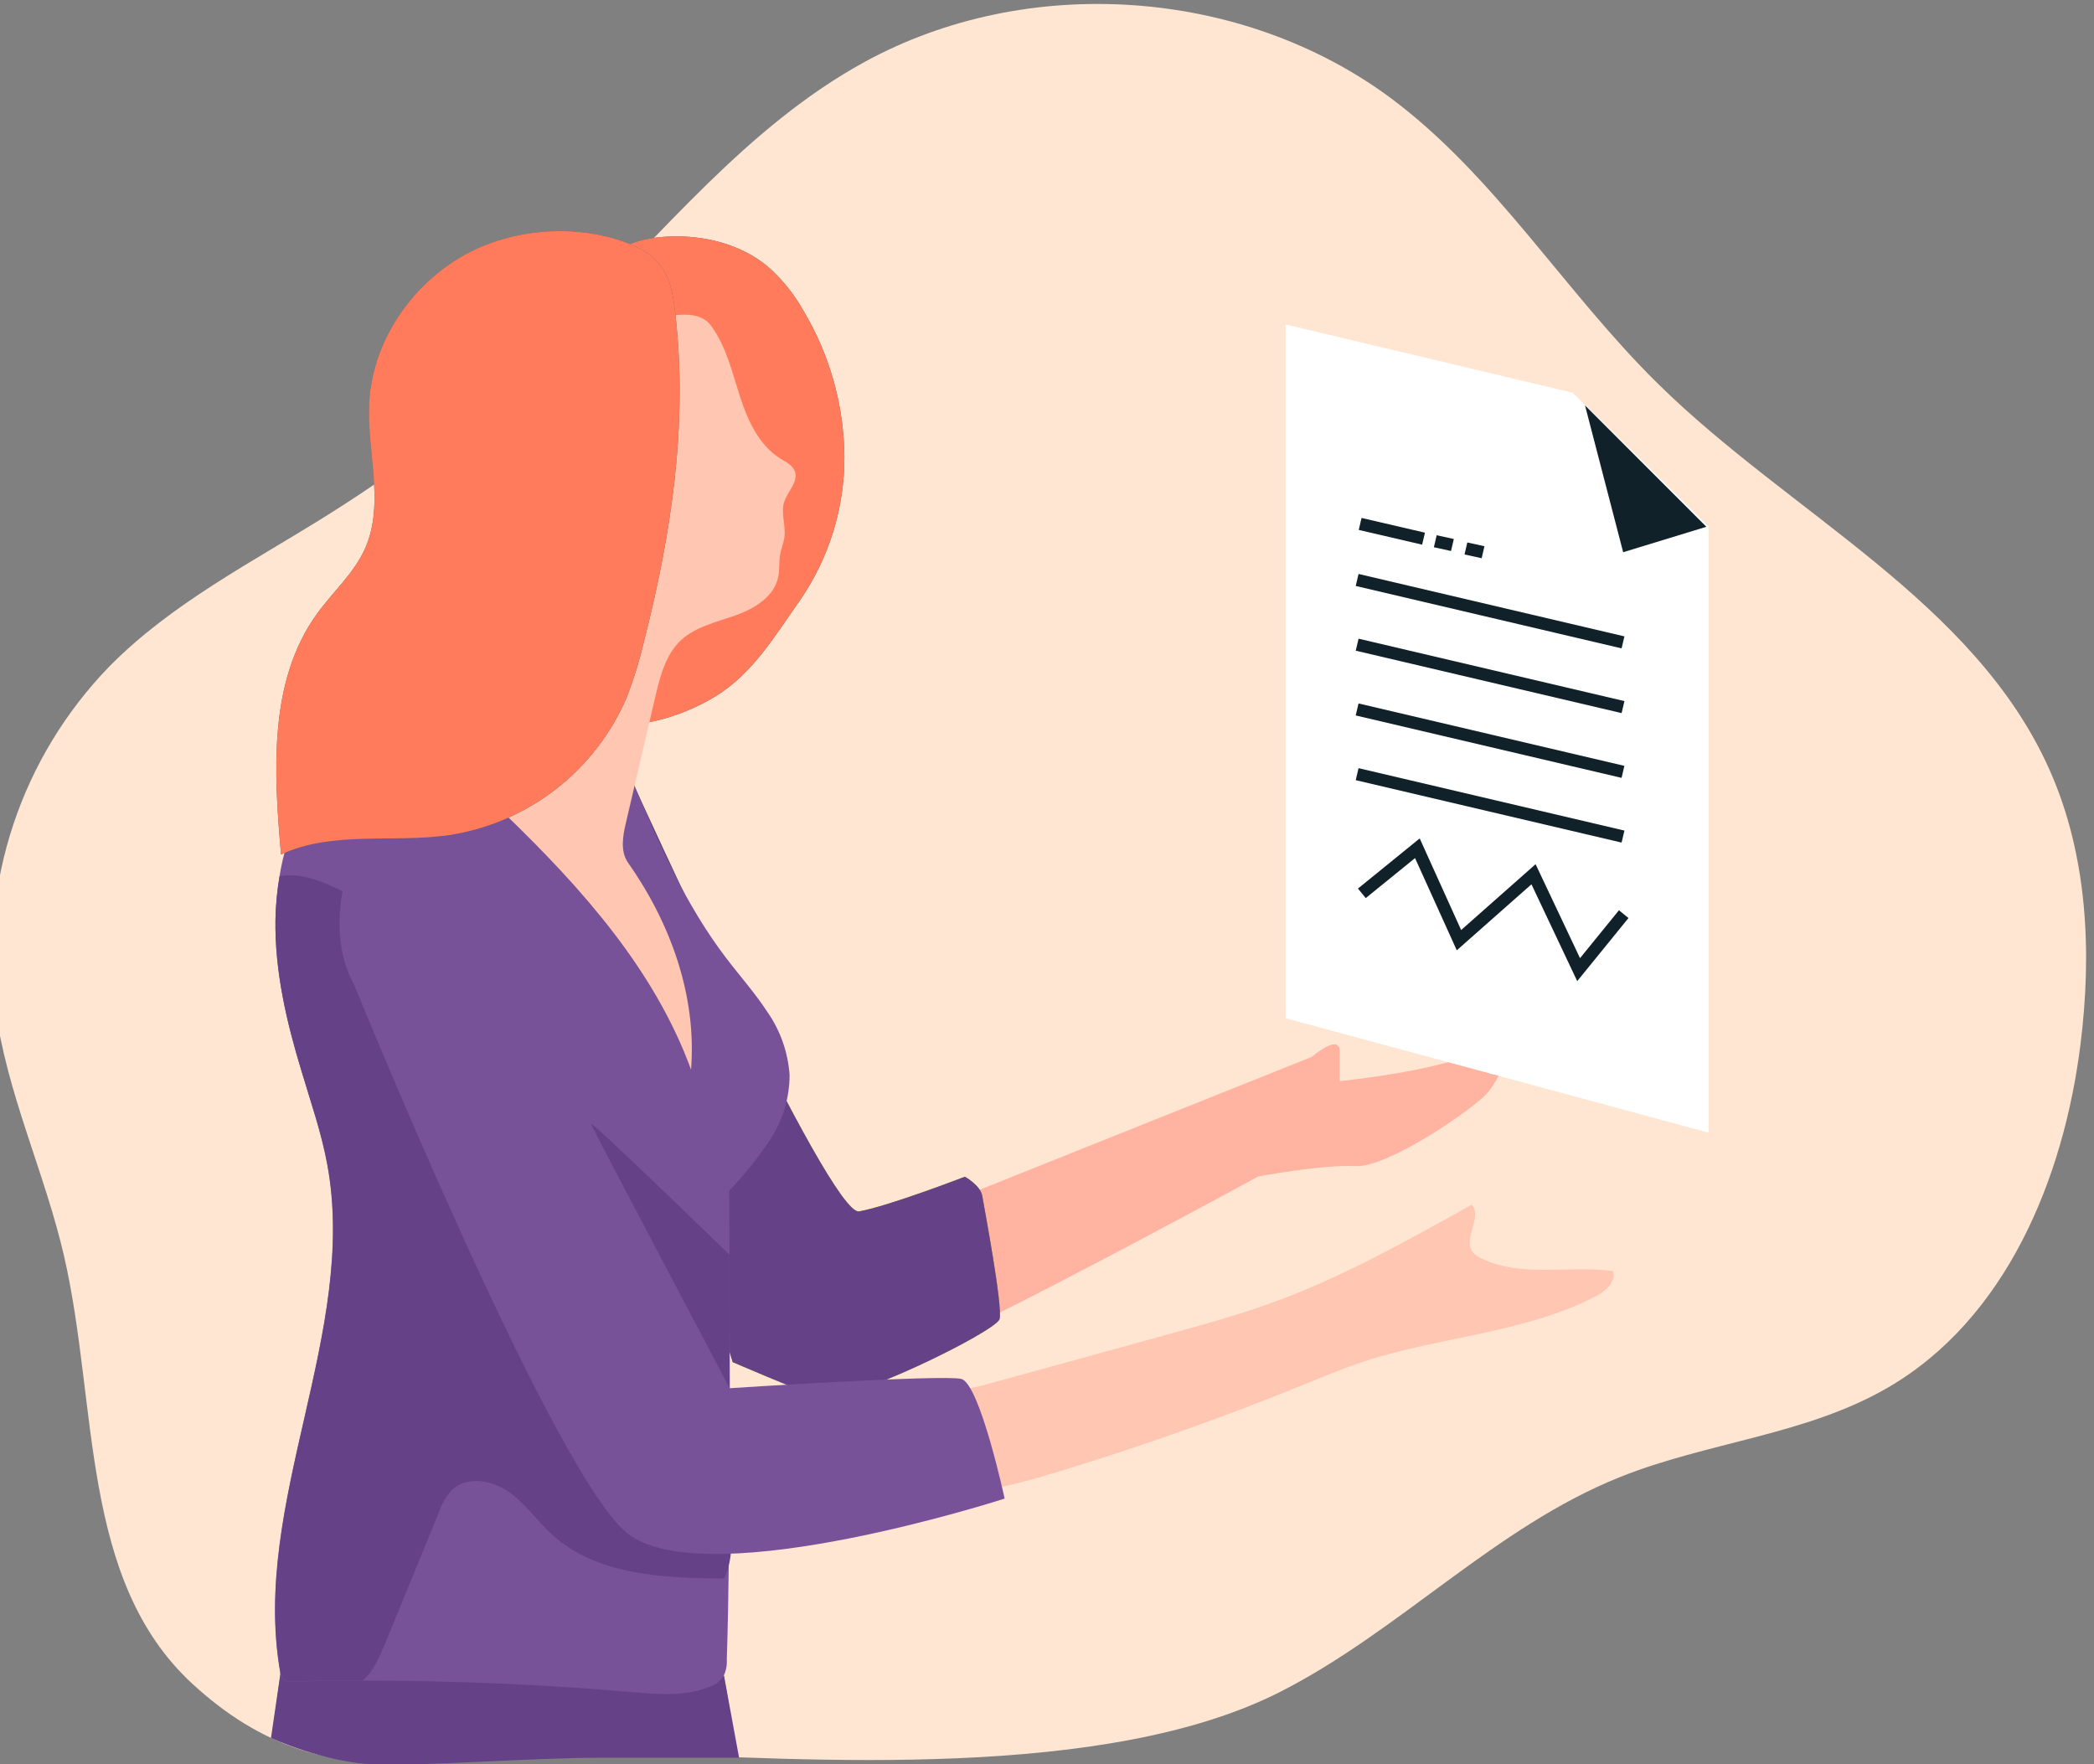 <svg width="1588" height="1338" viewBox="0 0 1588 1338" fill="none" xmlns="http://www.w3.org/2000/svg">
<rect x="0" y="0" width="1588" height="1338" fill="#808080" stroke="none"/>
<g clip-path="url(#clip0)">
<path d="M971.231 1282.82C1061.81 1236.64 1134.04 1157.99 1228.4 1120.18C1294.93 1093.49 1369.88 1088.31 1431.82 1052.2C1521.05 1000.32 1564.98 894.268 1577.76 791.956C1586.52 721.894 1583.08 648.602 1554.4 584.063C1497.38 455.749 1357.3 389.552 1257.21 290.895C1186.59 221.427 1134 133.392 1054.46 74.206C941.448 -9.453 778.981 -20.5 655.771 46.929C566.55 95.705 501.673 178.259 428.682 249.172C373.792 302.457 313.44 349.81 248.626 390.445C191.439 426.305 130.047 457.491 82.717 505.63C49.866 539.526 25.062 580.379 10.139 625.162C-4.783 669.945 -9.44 717.512 -3.488 764.339C5.01 828.921 33.9 888.999 48.558 952.476C74.73 1066.05 60.263 1198.1 146 1277C251.663 1374.26 345.404 1323.6 473.5 1329C616.296 1334.86 839.311 1350.16 971.231 1282.82Z" fill="#FFE6D2"/>
<path d="M212.837 1268L206 1318H557L549.058 1270.83L212.837 1268Z" fill="#7FAC01"/>
<path d="M212.837 1268L205.5 1318C205.5 1318 245.5 1336.5 283.5 1338C321.5 1339.5 403 1333 453.5 1333C504 1333 560.5 1333 560.5 1333L549.058 1270.83L212.837 1268Z" fill="#654287"/>
<path d="M483.404 610.742L626.74 948.748L994.937 801.436C994.937 801.436 1015.97 783.038 1015.97 797.527V819.876C1015.97 819.876 1096.22 811.973 1126.42 794.892C1156.63 777.812 1138.23 817.242 1127.74 829.097C1117.24 840.951 1052.76 885.65 1027.78 884.333C1002.8 883.016 954.153 892.194 954.153 892.194C954.153 892.194 667.481 1048.73 634.599 1050.04C601.718 1051.36 555.709 1033.05 555.709 1033.05L474.992 624.339L483.404 610.742Z" fill="#FFB3A0"/>
<path d="M480.566 595.07C480.566 595.07 629.256 922.623 651.516 918.672C673.777 914.72 731.724 892.371 731.724 892.371C731.724 892.371 743.576 898.957 744.893 906.86C746.21 914.763 760.654 991.032 758.02 1000.34C755.386 1009.64 641.023 1066.07 621.269 1059.48C601.514 1052.9 555.633 1032.93 555.633 1032.93L491.187 822.518L480.566 595.07Z" fill="#7FAC01"/>
<path d="M480.566 595.07C480.566 595.07 629.256 922.623 651.516 918.672C673.777 914.72 731.724 892.371 731.724 892.371C731.724 892.371 743.576 898.957 744.893 906.86C746.21 914.763 760.654 991.032 758.02 1000.34C755.386 1009.64 641.023 1066.07 621.269 1059.48C601.514 1052.9 555.633 1032.93 555.633 1032.93L491.187 822.518L480.566 595.07Z" fill="#654287"/>
<path d="M584.523 863.435C575.285 877.533 564.745 890.734 553.044 902.865C553.044 988.992 554.063 1074.95 553.044 1160.9C553.044 1169.4 553.044 1177.9 552.661 1186.4C552.407 1210.49 551.939 1234.5 551.175 1258.63C551.443 1262.88 550.609 1267.12 548.753 1270.95C546.061 1275.02 542.035 1278.03 537.368 1279.45C519.058 1286.63 498.581 1284.85 478.997 1283.19C411.024 1277.3 342.953 1274.39 274.783 1274.48C257.237 1274.48 239.777 1274.78 222.189 1275.16C219.534 1275.54 216.832 1274.9 214.627 1273.38C213.286 1271.77 212.497 1269.77 212.376 1267.68C190.242 1139.66 271.851 1010.28 248.061 882.682C243.643 858.506 235.529 835.391 228.519 811.767C217.219 774.674 208.34 736.305 208.892 697.512C209.1 686.46 210.136 675.438 211.993 664.54C216.256 636.973 227.438 610.938 244.493 588.866C254.858 575.864 268.198 564.477 284.384 560.653C297.129 557.551 309.873 559.336 322.873 561.205C347.513 564.562 372.068 568.046 396.665 571.488C422.155 575.057 456.438 586.912 480.738 594.772C499.856 640.534 520.247 686.508 550.325 726.023C560.776 739.832 572.373 752.749 581.805 767.195C591.779 781.41 597.657 798.093 598.798 815.421C598.721 832.461 593.768 849.122 584.523 863.435V863.435Z" fill="#785299"/>
<path d="M552.829 1186.4C551.952 1190.06 550.743 1193.63 549.218 1197.06C503.252 1196.77 452.825 1194.81 418.797 1163.88C407.326 1153.43 398.363 1140.04 385.533 1131.16C372.703 1122.28 353.713 1119.22 342.583 1130.06C338.329 1134.8 335.09 1140.37 333.067 1146.42C319.302 1180.04 305.51 1213.66 291.689 1247.29C287.441 1257.02 283.447 1267 275.588 1273.93C275.435 1274.15 275.21 1274.32 274.951 1274.4C257.405 1274.4 239.945 1274.69 222.357 1275.08C219.702 1275.46 217 1274.82 214.795 1273.29C213.454 1271.68 212.665 1269.69 212.544 1267.6C190.41 1139.58 272.019 1010.19 248.229 882.598C243.641 858.507 235.527 835.392 228.517 811.768C217.217 774.674 208.338 736.306 208.89 697.513C209.098 686.46 210.134 675.439 211.991 664.541C225.161 661.822 240.37 666.708 253.072 672.657C293.6 691.522 331.155 719.65 353.671 758.358C366.416 780.198 373.935 804.672 381.794 828.764C394.029 866.07 407.298 903.007 421.601 939.577C444.754 998.553 471.645 1057.87 516.762 1102.23C532.948 1118.12 548.921 1138.3 553.382 1160.74C555.067 1169.23 554.879 1177.99 552.829 1186.4V1186.4Z" fill="#654287"/>
<path d="M457.921 197.964C470.665 184.834 489.57 180.075 507.71 179.353C534.219 178.333 561.748 185.132 582.182 202.085C593.249 211.815 602.548 223.387 609.669 236.289C629.468 269.665 640.052 307.7 640.341 346.507C640.453 385.39 628.668 423.377 606.567 455.366C587.535 482.304 570.967 510.603 542.843 527.896C514.489 545.258 481.312 553.062 448.192 550.16C445.785 550.062 443.412 549.544 441.183 548.631C437.185 546.224 434.174 542.474 432.686 538.051C424.481 518.023 421.556 496.224 424.189 474.741C426.872 453.367 431.305 432.25 437.444 411.602C452.695 354.156 467.182 295.052 461.362 235.907C459.875 222.013 456.604 211.858 457.921 197.964Z" fill="#606060"/>
<path d="M457.921 197.964C470.665 184.834 489.57 180.075 507.71 179.353C534.219 178.333 561.748 185.132 582.182 202.085C593.249 211.815 602.548 223.387 609.669 236.289C629.468 269.665 640.052 307.7 640.341 346.507C640.453 385.39 628.668 423.377 606.567 455.366C587.535 482.304 570.967 510.603 542.843 527.896C514.489 545.258 481.312 553.062 448.192 550.16C445.785 550.062 443.412 549.544 441.183 548.631C437.185 546.224 434.174 542.474 432.686 538.051C424.481 518.023 421.556 496.224 424.189 474.741C426.872 453.367 431.305 432.25 437.444 411.602C452.695 354.156 467.182 295.052 461.362 235.907C459.875 222.013 456.604 211.858 457.921 197.964Z" fill="#FF7B5B"/>
<path d="M539.226 247.035C550.739 262.587 555.157 282.005 561.062 300.403C566.967 318.801 575.591 337.751 591.99 347.906C596.238 350.455 600.911 352.75 602.695 357.254C605.797 365.284 597.172 372.677 594.624 380.878C592.075 389.078 595.898 398.129 594.921 406.754C594.411 411.513 592.415 416.059 591.565 420.818C590.63 426.342 591.31 432.078 590.163 437.559C587.147 452.431 572.15 461.608 557.834 466.665C543.517 471.721 527.798 475.163 516.668 485.275C504.815 496.195 500.567 512.893 496.914 528.615L474.61 624.216C472.274 634.159 470.362 645.461 476.097 653.959C508.554 700.018 528.478 755.212 524.06 811.171C496.616 735.837 441.601 674.014 383.867 618.225C371.123 605.903 358.08 593.581 348.989 578.413C330.594 547.862 330.552 509.282 339.176 474.653C355.446 409.431 398.949 354.874 428.389 294.284C435.314 280.007 441.899 264.541 454.558 255.151C466.326 246.228 481.492 243.679 496.064 241.384C511.358 239.047 530.135 234.544 539.226 247.035Z" fill="#FFC6B2"/>
<path d="M488.17 487.231C484.887 501.277 480.628 515.077 475.425 528.531C463.728 556.033 445.203 580.092 421.605 598.429C398.008 616.765 370.121 628.772 340.585 633.31C298.103 639.429 252.264 629.826 213.137 647.969C207.572 585.297 203.536 516.464 240.411 465.476C252.476 448.735 268.62 434.629 276.946 415.763C291.9 381.771 278.178 342.808 279.963 305.842C282.596 252.773 320.363 203.867 370.068 185.087C404.054 172.085 447.217 171.447 480.948 186.489C505.503 197.451 509.581 214.447 512.3 239.473C521.646 323.136 508.901 406.075 488.17 487.231Z" fill="#606060"/>
<path d="M488.17 487.231C484.887 501.277 480.628 515.077 475.425 528.531C463.728 556.033 445.203 580.092 421.605 598.429C398.008 616.765 370.121 628.772 340.585 633.31C298.103 639.429 252.264 629.826 213.137 647.969C207.572 585.297 203.536 516.464 240.411 465.476C252.476 448.735 268.62 434.629 276.946 415.763C291.9 381.771 278.178 342.808 279.963 305.842C282.596 252.773 320.363 203.867 370.068 185.087C404.054 172.085 447.217 171.447 480.948 186.489C505.503 197.451 509.581 214.447 512.3 239.473C521.646 323.136 508.901 406.075 488.17 487.231Z" fill="#FF7B5B"/>
<path d="M884.822 1012.19C912.054 1004.71 939.327 997.19 965.837 987.503C1018.3 968.34 1067.28 940.764 1116.01 913.613C1124.51 922.621 1109.39 939.107 1116.61 949.22C1118.33 951.345 1120.55 953.021 1123.06 954.106C1153.31 969.19 1189.68 959.332 1223.2 963.921C1225.96 972.037 1217.46 979.26 1209.86 983.211C1155.9 1011.08 1092.65 1013.46 1034.91 1032.33C1018.51 1037.68 1002.54 1044.4 986.568 1050.9C927.092 1075.03 866.668 1096.47 805.295 1115.23C775.132 1124.45 744.247 1133.07 712.683 1132.73C709.635 1132.94 706.589 1132.29 703.889 1130.86C701.194 1128.66 699.224 1125.7 698.239 1122.37C692.631 1108.51 682.605 1083.91 692.716 1069.68C702.19 1056.38 731.29 1054.47 745.819 1050.47L884.822 1012.19Z" fill="url(#paint0_linear)"/>
<path d="M974.93 246.059V772.166L1295.8 858.972V399.489L1252.81 356.999L1192.74 297.854L974.93 246.059Z" fill="white"/>
<path d="M1230.94 418.776L1202.01 307.453L1294.03 399.486L1230.94 418.776Z" fill="#112129"/>
<path d="M1030.26 435.263L1028.13 444.363L1229.75 491.698L1231.89 482.598L1030.26 435.263Z" fill="#112129"/>
<path d="M1078.47 413.045L1030.42 401.87L1032.54 392.777L1080.63 403.952L1078.47 413.045Z" fill="#112129"/>
<path d="M1100.39 417.846L1087.39 414.999L1089.51 405.906L1102.51 408.753L1100.39 417.846Z" fill="#112129"/>
<path d="M1123.62 423.326L1110.62 420.48L1112.75 411.387L1125.74 414.234L1123.62 423.326Z" fill="#112129"/>
<path d="M1030.28 484.345L1028.14 493.445L1229.77 540.78L1231.9 531.68L1030.28 484.345Z" fill="#112129"/>
<path d="M1030.25 533.458L1028.11 542.559L1229.74 589.894L1231.87 580.793L1030.25 533.458Z" fill="#112129"/>
<path d="M1030.26 582.536L1028.13 591.637L1229.75 638.972L1231.89 629.871L1030.26 582.536Z" fill="#112129"/>
<path d="M1196.1 744.038L1161.39 670.615L1104.76 720.668L1073.11 650.73L1035.73 681.068L1029.82 673.845L1076.64 635.816L1108.07 705.287L1164.53 655.362L1198.22 726.617L1227.75 690.288L1234.97 696.194L1196.1 744.038Z" fill="#112129"/>
<path d="M268.875 747.519C268.875 747.519 423.002 1126.7 477.932 1164.47C541.061 1207.85 761.886 1136.47 761.886 1136.47C761.886 1136.47 743.024 1049.24 729.004 1045.71C714.985 1042.19 551.13 1052.89 551.13 1052.89L380.52 662.54C380.52 662.54 292.241 604.159 262.503 664.664C262.503 664.664 247.804 709.788 268.875 747.519Z" fill="#785299"/>
<path d="M553.208 1052.5C553.208 1052.5 449.763 856.646 448.021 852.142C446.279 847.638 553.208 951.499 553.208 951.499V1052.5Z" fill="#654287"/>
</g>
<defs>
<linearGradient id="paint0_linear" x1="99325.2" y1="54116.3" x2="166789" y2="54116.3" gradientUnits="userSpaceOnUse">
<stop stop-color="#FFC6B2"/>
<stop offset="0.42" stop-color="#EAD4D1"/>
<stop offset="1" stop-color="#F0E9CB"/>
</linearGradient>
<clipPath id="clip0">
<rect width="1588" height="1338" fill="white"/>
</clipPath>
</defs>
</svg>
